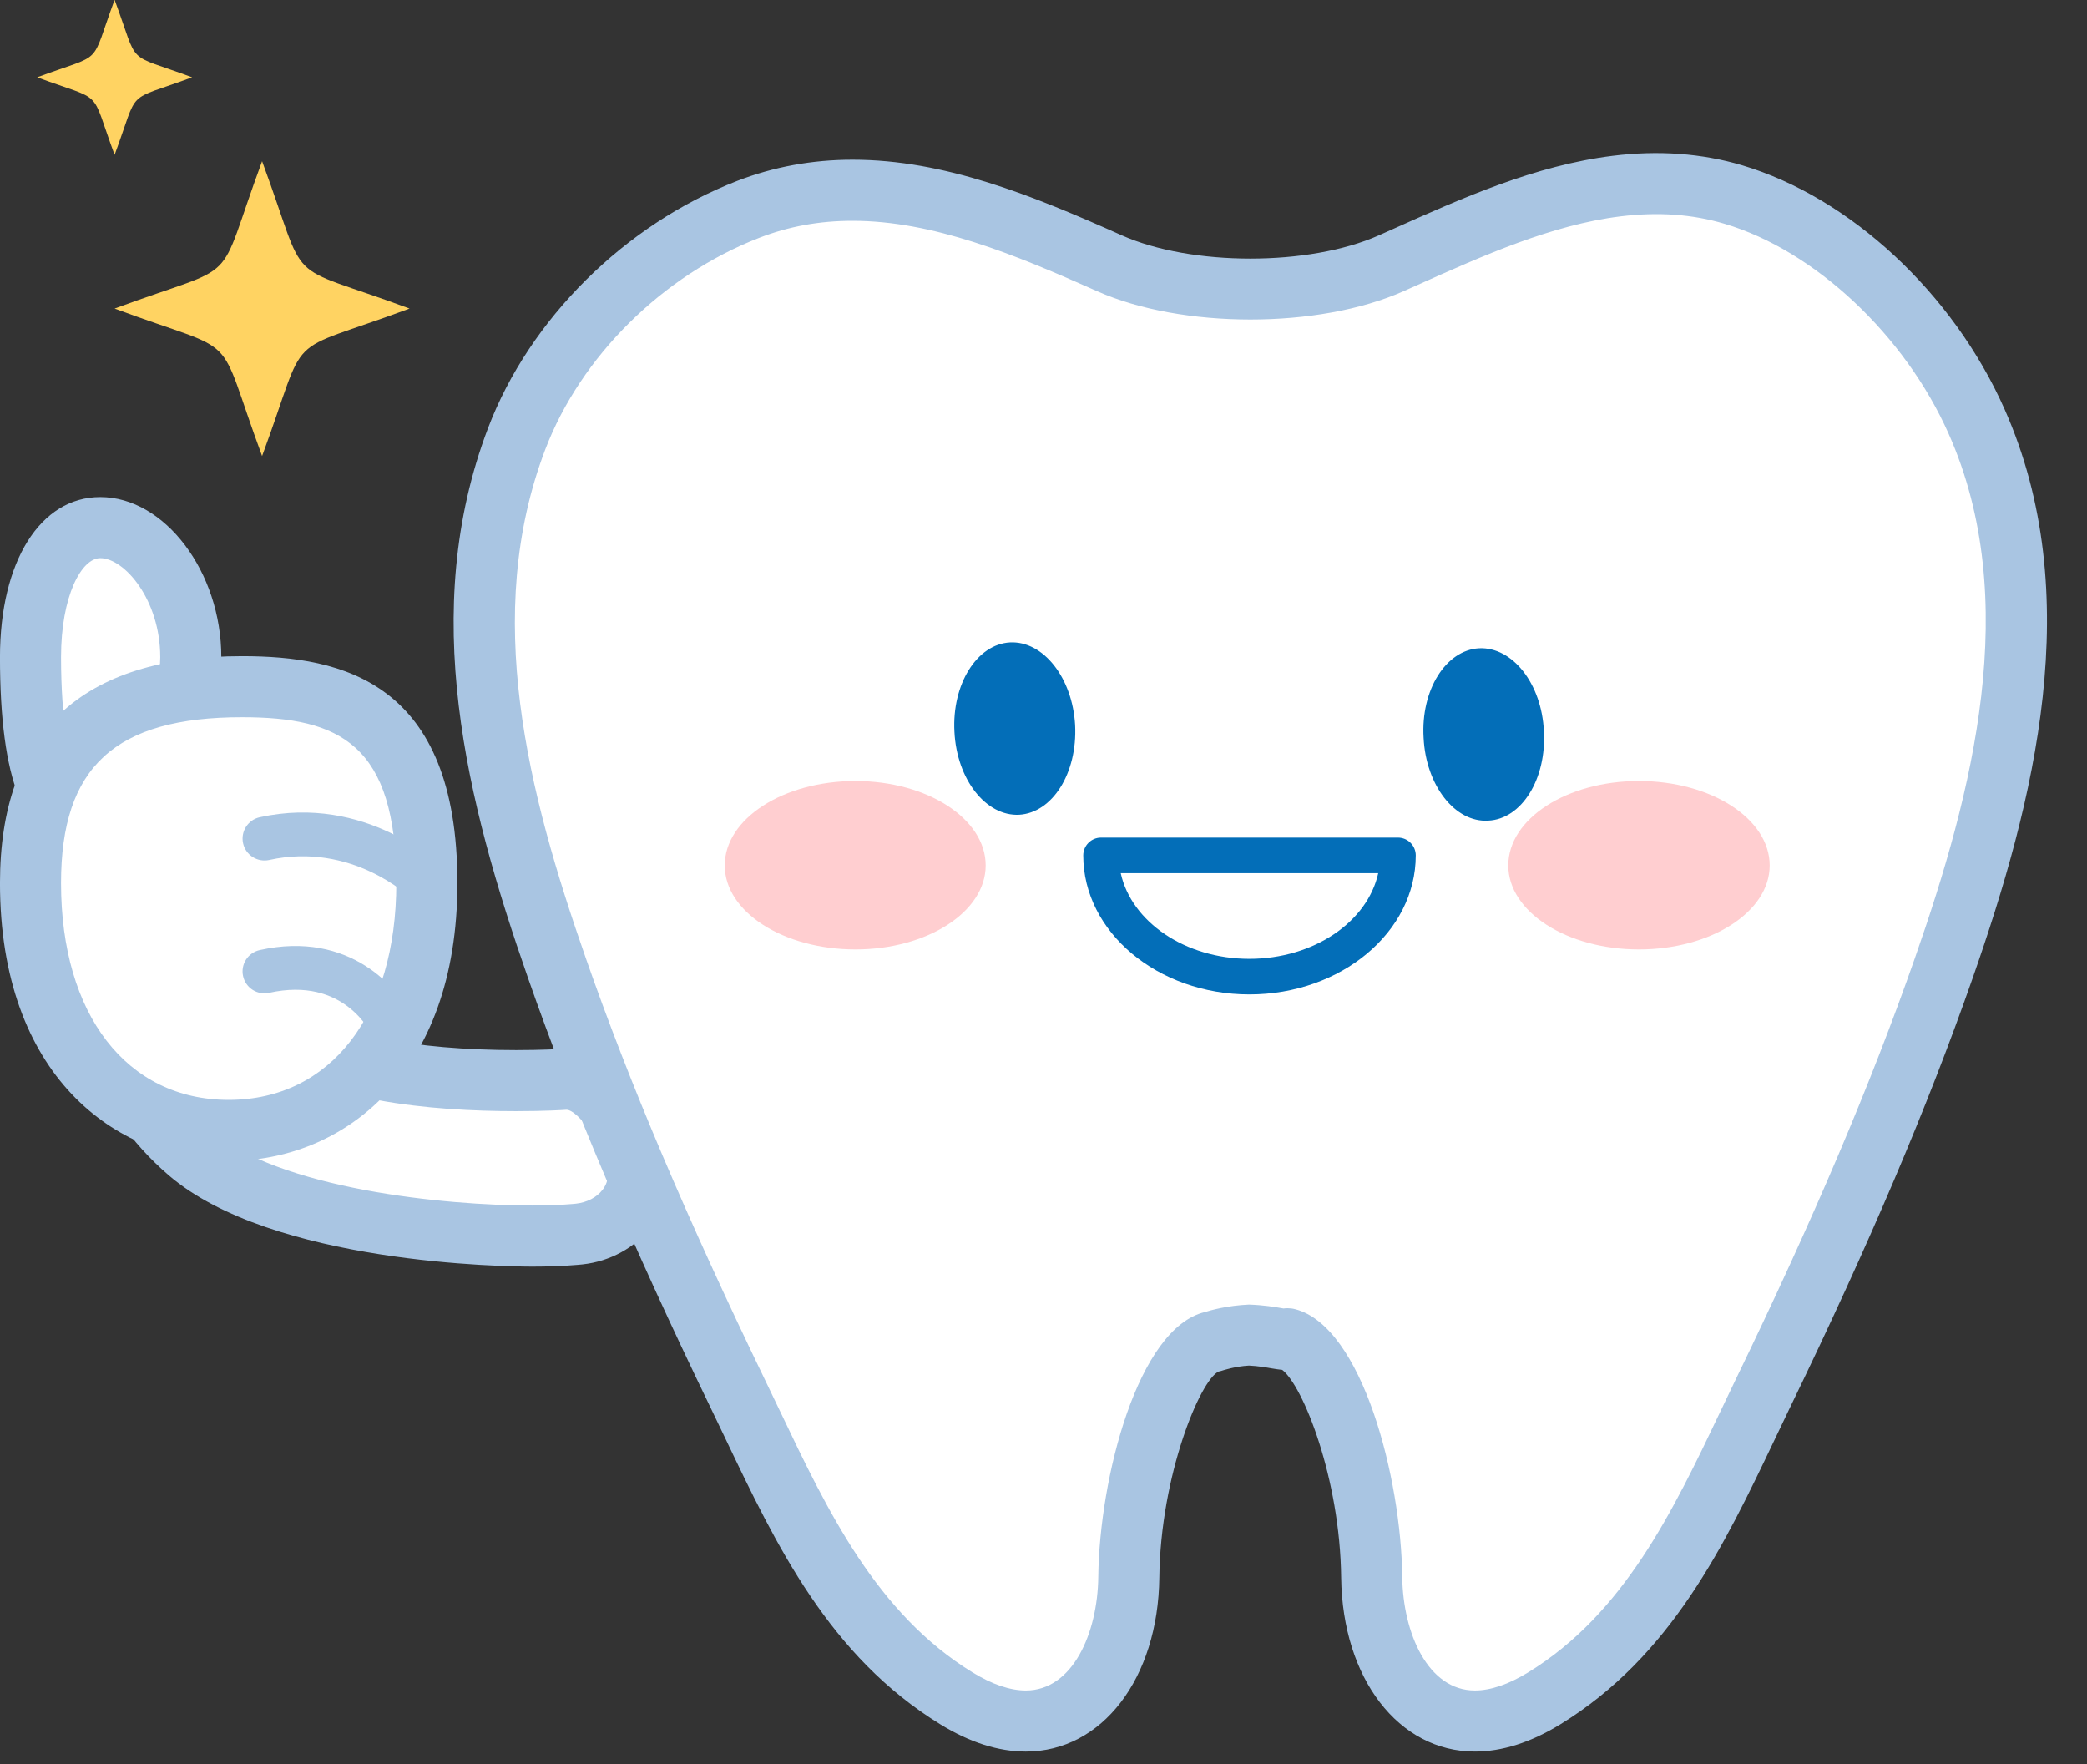 <?xml version="1.0" encoding="UTF-8"?>
<!DOCTYPE svg PUBLIC '-//W3C//DTD SVG 1.0//EN'
          'http://www.w3.org/TR/2001/REC-SVG-20010904/DTD/svg10.dtd'>
<svg height="136.5" preserveAspectRatio="xMidYMid meet" version="1.0" viewBox="0.8 0.7 161.5 136.5" width="161.5" xmlns="http://www.w3.org/2000/svg" xmlns:xlink="http://www.w3.org/1999/xlink" zoomAndPan="magnify"
><rect x="0.8" y="0.7" width="161.5" height="136.5" fill="#333333" stroke="none"/><g
  ><g
    ><g
      ><g
        ><g id="change1_1"
          ><path d="M42.014,96.348c2.07,0,3.435-0.138,3.612-0.157c2.863-0.317,4.886-2.605,4.529-5.123 c-0.348-2.512-2.919-7.121-5.774-6.844c-0.131,0.013-16.146,1.022-21.744-3.816c-2.921-2.525-4.101-3.641-3.534-8.935 c0.277-2.518-1.819-4.766-4.682-5.004c-2.86-0.25-5.406,1.609-5.669,4.134c-0.898,8.215,1.344,14.69,6.646,19.252 C21.964,95.49,36.89,96.348,42.014,96.348z" fill="#FFF"
          /></g
          ><g id="change2_1"
          ><path d="M42.014,98.711c-2.04,0-20.157-0.198-28.155-7.063C7.924,86.54,5.416,79.375,6.403,70.346 c0.396-3.784,4.016-6.615,8.225-6.231c2.103,0.175,4.049,1.166,5.331,2.72c1.156,1.403,1.686,3.142,1.493,4.897 c-0.443,4.143,0.103,4.616,2.731,6.888c2.417,2.09,8.607,3.337,16.558,3.337c1.975,0,3.324-0.08,3.464-0.089 c0.106-0.011,0.265-0.018,0.423-0.018c4.416,0,7.425,5.7,7.868,8.893c0.247,1.745-0.23,3.498-1.34,4.93 c-1.234,1.588-3.154,2.633-5.27,2.866C45.721,98.557,44.246,98.711,42.014,98.711z M13.905,68.809 c-1.452,0-2.684,0.896-2.802,2.039c-0.808,7.399,1.155,13.187,5.837,17.216c5.446,4.673,18.323,5.921,25.074,5.921 c2.017,0,3.302-0.138,3.357-0.144c0.85-0.093,1.599-0.482,2.052-1.066c0.227-0.293,0.48-0.769,0.393-1.377 c-0.282-2.038-2.276-4.824-3.187-4.824c-0.165,0.015-1.689,0.108-3.888,0.108c-6.595,0-15.358-0.779-19.649-4.489 c-3.316-2.865-5.014-4.656-4.338-10.973c0.067-0.616-0.203-1.09-0.443-1.382c-0.474-0.574-1.234-0.945-2.084-1.015 C14.111,68.813,14.007,68.809,13.905,68.809z" fill="#A9C5E2"
          /></g
        ></g
        ><g
        ><g
          ><g
            ><g id="change1_4"
              ><path d="M3.161,51.556c0,5.498,0.91,16.489,6.203,9.948c2.144-2.656,6.199-4.45,6.199-9.948 c0-5.499-3.58-10.029-7.002-10.029C5.132,41.527,3.161,46.057,3.161,51.556z" fill="#FFF"
              /></g
              ><g id="change2_6"
              ><path d="M6.495,65.884L6.495,65.884c-3.78,0-5.697-4.821-5.697-14.328c0-7.411,3.12-12.392,7.763-12.392 c4.989,0,9.365,5.791,9.365,12.392c0,5.102-2.891,7.763-5.001,9.705c-0.655,0.602-1.273,1.171-1.721,1.728 C9.626,64.937,8.086,65.884,6.495,65.884z M8.561,43.89c-1.461,0-3.038,2.931-3.038,7.666c0,4.884,0.635,8.098,1.208,9.32 c0.198-0.176,0.464-0.446,0.798-0.859c0.666-0.826,1.444-1.542,2.197-2.234c1.864-1.717,3.475-3.199,3.475-6.228 C13.2,47.109,10.428,43.89,8.561,43.89z" fill="#A9C5E2"
              /></g
            ></g
            ><g
            ><g id="change1_3"
              ><path d="M3.161,69.034c0,12.441,6.863,19.14,15.335,19.14c8.473,0,15.335-6.699,15.335-19.14 c0-12.421-5.821-15.197-14.3-15.197C11.06,53.837,3.161,56.613,3.161,69.034z" fill="#FFF"
              /></g
              ><g id="change2_4"
              ><path d="M18.496,90.536c-8.81,0-17.698-6.648-17.698-21.502c0-11.653,6.303-17.56,18.734-17.56 c7.758,0,16.663,1.996,16.663,17.56C36.195,83.888,27.306,90.536,18.496,90.536z M19.532,56.2 c-9.819,0-14.009,3.837-14.009,12.833c0,10.192,5.093,16.777,12.973,16.777c7.881,0,12.973-6.585,12.973-16.777 C31.469,58.299,27.091,56.2,19.532,56.2z" fill="#A9C5E2"
              /></g
            ></g
            ><g id="change2_3"
            ><path d="M33.832,70.727c-0.426,0-0.854-0.161-1.183-0.483c-0.189-0.183-4.638-4.408-11.02-2.998 c-0.911,0.195-1.815-0.375-2.018-1.29c-0.201-0.913,0.375-1.816,1.289-2.018c8.218-1.806,13.883,3.653,14.119,3.888 c0.667,0.655,0.675,1.727,0.019,2.393C34.707,70.558,34.27,70.727,33.832,70.727z" fill="#A9C5E2"
            /></g
          ></g
          ><g id="change2_5"
          ><path d="M31.294,82.101c-0.657,0-1.282-0.384-1.557-1.026c-0.23-0.515-2.318-4.826-8.107-3.551 c-0.914,0.203-1.816-0.374-2.019-1.287c-0.203-0.913,0.373-1.817,1.287-2.019c6.945-1.549,10.857,2.943,11.953,5.529 c0.365,0.861-0.038,1.854-0.899,2.219C31.738,82.058,31.514,82.101,31.294,82.101z" fill="#A9C5E2"
          /></g
        ></g
      ></g
      ><g
      ><g
        ><g
          ><g
            ><g id="change1_2"
              ><path d="M125.891,15.103c-6.027,0.745-11.914,3.508-17.426,5.967c-6.264,2.788-15.699,2.722-21.816,0 c-8.775-3.917-18.381-7.873-27.955-4.167c-7.932,3.072-14.88,9.784-17.913,17.747c-5.157,13.556-1.483,27.811,3.125,40.99 c3.923,11.228,8.782,22.145,13.977,32.892c4.221,8.708,8.09,18.163,16.93,23.589c8.316,5.104,13.254-1.825,13.338-9.374 c0.094-8.282,3.369-17.636,6.508-18.237c0,0,1.219-0.428,2.895-0.5c1.668,0.073,2.881,0.5,2.881,0.283 c3.15,0.818,6.422,10.172,6.514,18.455c0.094,7.549,5.031,14.478,13.35,9.374c8.844-5.426,12.701-14.88,16.92-23.589 c5.207-10.747,10.061-21.665,13.99-32.892c4.701-13.43,8.57-28.753,2.551-42.321c-3.406-7.688-10.666-15.137-18.822-17.563 C131.909,14.859,128.883,14.733,125.891,15.103z" fill="#FFF"
              /></g
              ><g id="change2_2"
              ><path d="M114.93,136.237c0,0,0,0-0.002,0c-5.898,0-10.246-5.662-10.344-13.46 c-0.084-7.689-2.957-14.852-4.561-16.074c-0.209-0.02-0.484-0.058-0.811-0.114c-0.438-0.076-1.053-0.187-1.764-0.218 c-1.064,0.057-2.014,0.372-2.023,0.375c-0.1,0.034-0.219,0.067-0.324,0.087c-1.426,0.658-4.498,8.036-4.588,15.942 c-0.088,7.801-4.434,13.463-10.332,13.463c-2.11,0-4.331-0.707-6.604-2.102c-8.615-5.288-12.703-13.856-16.656-22.145 l-1.166-2.429c-6.154-12.728-10.627-23.258-14.081-33.143C36.872,62.681,33.17,48.01,38.572,33.81 c3.209-8.428,10.593-15.75,19.27-19.11c2.809-1.088,5.814-1.64,8.932-1.64c7.136,0,13.928,2.768,20.836,5.852 c5.383,2.393,14.484,2.406,19.893-0.001l1.018-0.454c5.443-2.438,11.072-4.956,17.082-5.699 c3.539-0.438,6.887-0.192,10.006,0.731c8.359,2.488,16.332,9.896,20.311,18.872c6.373,14.368,2.324,30.335-2.48,44.06 c-3.484,9.956-7.963,20.487-14.096,33.14l-1.18,2.465c-3.945,8.272-8.023,16.827-16.627,22.108 C119.26,135.53,117.04,136.237,114.93,136.237z M100.434,101.929c0.199,0,0.398,0.025,0.596,0.077 c5.199,1.351,8.197,13.105,8.281,20.714c0.053,4.367,2,8.791,5.619,8.791l0,0c1.223,0,2.613-0.473,4.133-1.404 c7.412-4.549,11.186-12.461,14.834-20.114l1.191-2.491c6.055-12.489,10.465-22.862,13.887-32.643 c4.5-12.851,8.328-27.722,2.623-40.583c-3.389-7.646-10.357-14.18-17.338-16.256c-2.514-0.748-5.156-0.931-8.08-0.573 c-5.305,0.656-10.605,3.029-15.73,5.324l-1.023,0.457c-6.596,2.936-17.17,2.923-23.74,0 c-6.426-2.868-12.708-5.441-18.912-5.441c-2.567,0-4.932,0.431-7.228,1.319c-7.464,2.893-13.81,9.17-16.556,16.385 c-4.863,12.783-1.362,26.477,3.147,39.369c3.393,9.71,7.801,20.083,13.873,32.644l1.178,2.453 c3.657,7.668,7.438,15.595,14.863,20.151c1.518,0.931,2.907,1.404,4.131,1.404c3.615,0,5.557-4.423,5.606-8.791 c0.087-7.66,3.069-19.251,8.247-20.493c0.451-0.142,1.746-0.506,3.414-0.579c1.16,0.042,1.984,0.181,2.57,0.283 c0.037,0.005,0.07,0.013,0.105,0.018C100.227,101.936,100.331,101.929,100.434,101.929z" fill="#A9C5E2"
              /></g
            ></g
            ><g
            ><g
              ><g
                ><g
                  ><g clip-rule="evenodd" fill="#036EB8" fill-rule="evenodd" id="change3_1"
                    ><path d="M83.997,56.81c0.186,3.706-1.752,6.785-4.33,6.936 c-2.564,0.132-4.826-2.723-5.01-6.421c-0.199-3.672,1.732-6.777,4.304-6.916C81.532,50.283,83.793,53.144,83.997,56.81z"
                      /><path d="M120.272,57.279c0.213,3.684-1.713,6.804-4.305,6.922 c-2.578,0.165-4.826-2.737-5.004-6.409c-0.225-3.692,1.721-6.791,4.297-6.929C117.84,50.744,120.102,53.6,120.272,57.279z"
                    /></g
                  ></g
                  ><g id="change4_1"
                  ><path clip-rule="evenodd" d="M77.075,67.668c0,3.588-4.516,6.5-10.073,6.5 c-5.593,0-10.119-2.912-10.119-6.5c0-3.613,4.526-6.533,10.119-6.533C72.559,61.136,77.075,64.055,77.075,67.668z" fill="#FFCED0" fill-rule="evenodd"
                  /></g
                  ><g id="change4_2"
                  ><path clip-rule="evenodd" d="M137.745,67.668c0,3.588-4.537,6.5-10.121,6.5 c-5.576,0-10.107-2.912-10.107-6.5c0-3.613,4.531-6.533,10.107-6.533C133.208,61.136,137.745,64.055,137.745,67.668z" fill="#FFCED0" fill-rule="evenodd"
                  /></g
                ></g
              ></g
            ></g
          ></g
          ><g id="change3_2"
          ><path d="M97.481,77.649c-7.088,0-12.855-4.826-12.855-10.758c0-0.76,0.617-1.377,1.377-1.377h22.977 c0.758,0,1.377,0.617,1.377,1.377C110.356,72.823,104.581,77.649,97.481,77.649z M87.527,68.267 c0.826,3.762,4.976,6.629,9.954,6.629c4.988,0,9.145-2.868,9.971-6.629H87.527z" fill="#036EB8"
          /></g
        ></g
      ></g
    ></g
    ><g
    ><g id="change5_2"
      ><path d="M21.081,35.989c-3.737-10.087-1.324-7.667-11.413-11.413c10.089-3.731,7.676-1.317,11.413-11.399 c3.732,10.082,1.325,7.668,11.412,11.399C22.406,28.322,24.813,25.902,21.081,35.989z" fill="#FFD362"
      /></g
      ><g id="change5_1"
      ><path d="M9.668,12.683C7.705,7.382,8.977,8.648,3.675,6.684c5.302-1.966,4.03-0.7,5.993-6 c1.965,5.3,0.699,4.034,6,6C10.367,8.648,11.633,7.382,9.668,12.683z" fill="#FFD362"
      /></g
    ></g
  ></g
></svg
>
